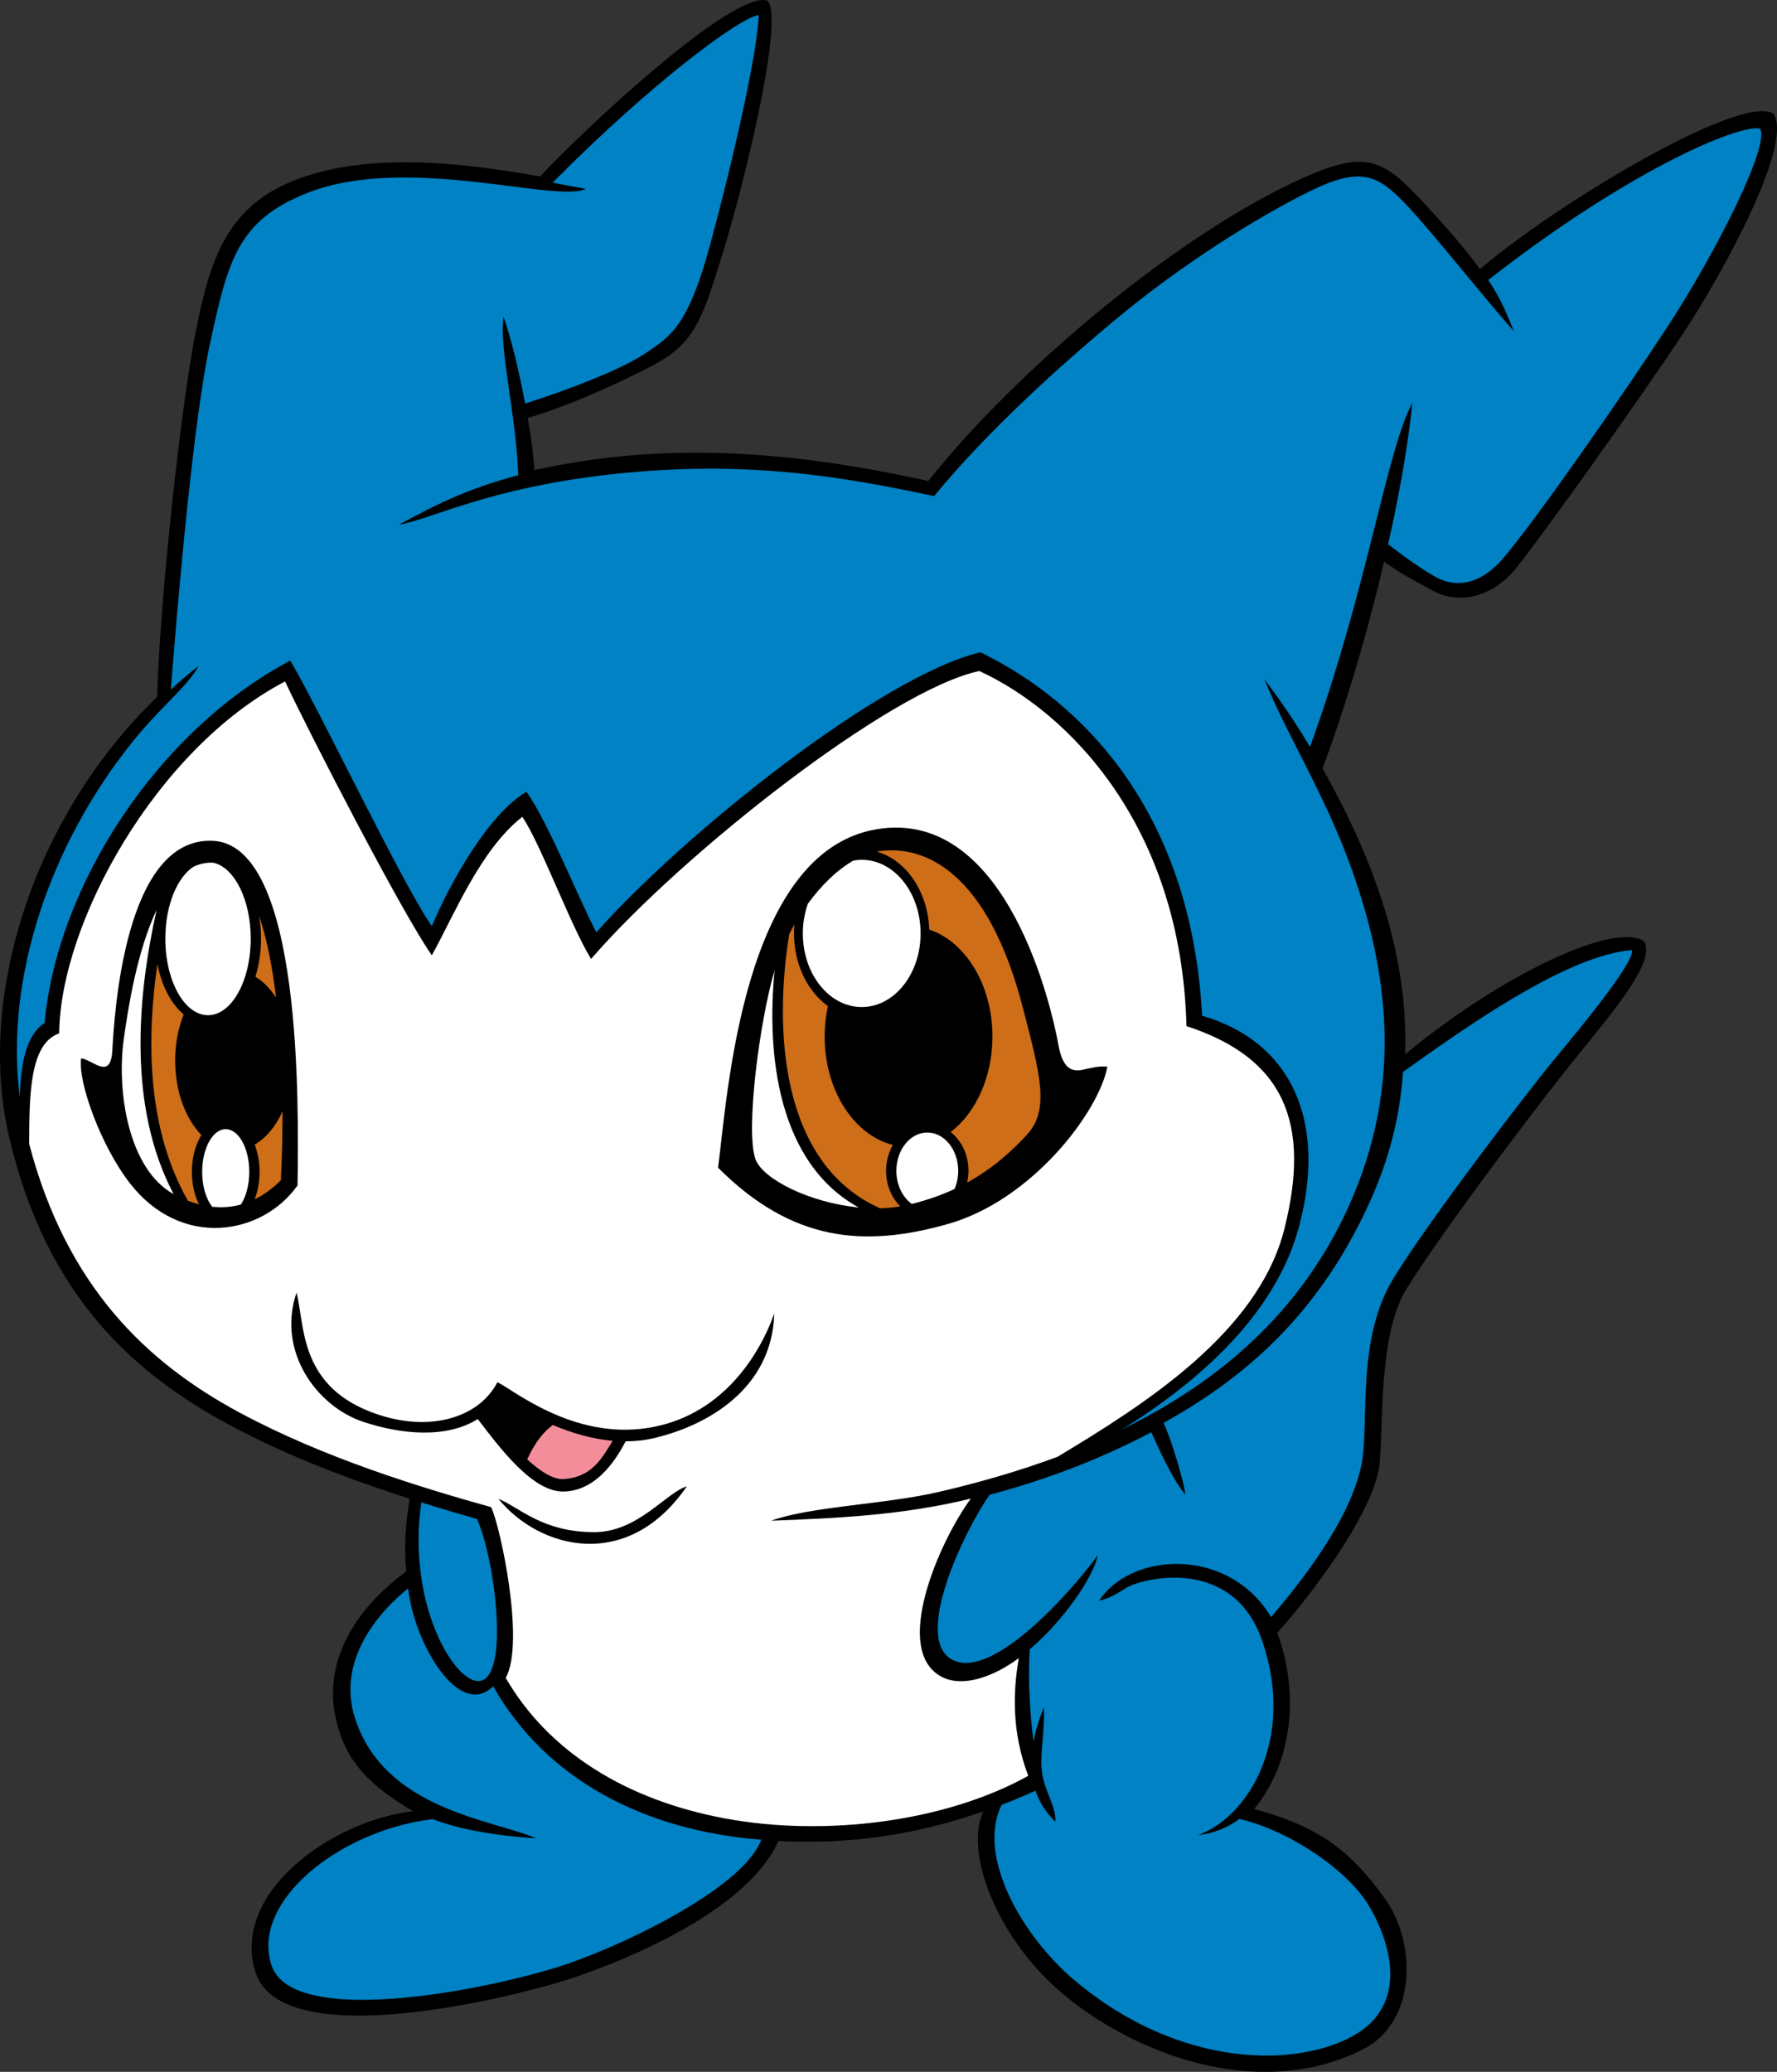 <?xml version="1.0" encoding="utf-8"?>
<!-- Generator: Adobe Illustrator 20.1.0, SVG Export Plug-In . SVG Version: 6.00 Build 0)  -->
<svg version="1.1" id="Layer_1" xmlns="http://www.w3.org/2000/svg" xmlns:xlink="http://www.w3.org/1999/xlink" x="0px" y="0px"
	 viewBox="0 0 284.529 331.623" style="enable-background:new 0 0 284.529 331.623;" xml:space="preserve">
<rect x="0" y="0" width="284.529" height="331.623" fill="#333333" stroke="none"/>
<g>
	<path d="M229.476,94.573c4,2.166,9.333,1.166,13.167-3.5c3.833-4.667,19.667-26.833,26.833-37.667
		c6.478-9.793,17.667-30.333,14.5-35.166c-4.766-3.451-34.054,13.809-47,24.833
		c-3.299-4.471-7.294-8.815-10.5-12.167c-5.5-5.75-8.667-6.5-17.667-2.5
		c-19.722,8.766-45.833,30.5-60.166,48.583c-26.96-5.956-45.75-5.5-63.077-1.754
		c-0.132-2.471-0.505-5.05-1.072-8.348c5.356-1.484,14.251-5.292,20.482-8.648
		c6.5-3.5,7.666-7.833,10.833-18c3.167-10.166,10-37.833,7-40.166c-5.667-1.5-29.333,20.666-36.333,28.166
		c-13.607-2.413-27.766-3.766-39,0.5c-10.997,4.176-13.834,12.5-16.167,24.5
		c-2.299,11.823-5.592,41.213-6.167,58.334c-19.858,19.126-28.94,48.089-23.666,70.5
		c6,25.5,20.083,37.833,35.25,46c9.285,4.999,19.627,8.862,28.865,11.818
		c-0.617,3.936-0.946,7.411-0.542,11.636c-7.697,5.592-13.49,14.069-11.24,23.712
		c1.436,6.152,4.583,10.125,12.334,14.667c-12.887,1.465-29.184,12.962-25.25,25.708
		c4.167,13.5,42.291,3.875,51.125,0.875c8.514-2.892,27.653-10.692,32.622-21.818
		c10.901,0.576,21.709-0.845,32.803-4.74c-3.055,6.655,2.204,19.804,11.7,28.308
		c11.166,10,31.851,18.408,49,9.833c8.666-4.333,8.833-17,3.5-24.333
		c-5.195-7.144-10.084-11.33-20.834-14.167c6.667-8.167,6.959-19.583,3.709-28.208
		c7.666-8.667,15.329-20.04,16.291-26.459c0.819-5.461-0.333-20.833,4.334-28.5
		c4.666-7.666,18.5-26.166,25.5-35c6.602-8.331,14.5-17,12.667-20.666
		c-4.167-3.334-22.017,4.588-38.333,18c0.642-17.535-6.374-33.57-13.212-45.741
		c3.265-8.775,6.908-20.481,9.86-33.128C223.719,91.491,226.229,92.814,229.476,94.573z"/>
	<path style="fill:#0082C4;" d="M91.142,314.239c-11,3.833-44.167,10.833-47.667,0.333
		c-3.381-10.144,10.795-21.579,25.791-23.403c4.314,1.674,10.329,2.691,16.542,3.069
		c-6.833-3-24.317-4.505-29-19.333c-2.872-9.097,3.729-16.816,8.538-20.674
		c1.045,9.132,8.295,21.007,13.61,15.666c8.531,14.998,24.247,23.106,42.931,24.571
		C119.262,301.75,101.519,310.623,91.142,314.239z"/>
	<path style="fill:#FFFFFF;" d="M116.142,291.073c-15.815-2.93-28.282-10.63-35.166-22.5
		c3.125-5.625-0.833-24.167-2.333-27.334c-11.334-3.166-26.792-7.875-40.334-15.166
		c-14.721-7.927-27.626-20.066-33.639-42.978c0.043-7.237-0.059-16.043,4.806-17.689
		c0.166-17.666,15.5-45.5,36.166-56.333c4.167,8.833,18.75,37.083,23.5,43.833
		c3.5-6.25,7.75-16.916,14.5-22.166c3,4.5,7.75,17.5,11,22.75c14.5-16.75,47.916-43.084,62.166-46.084
		c14.167,6.5,32.334,24.667,33.167,56.834c15.833,5.166,19.91,15.683,15.667,32.5
		c-4.192,16.615-22.568,28.166-36.296,36.43c-6.119,2.272-12.468,4.104-18.888,5.598
		c-8.931,2.078-20.482,2.306-26.982,4.639c10.445-0.398,20.976-0.851,31.967-3.536
		c-5.081,6.93-12.701,24.348-4.634,28.536c3.372,1.751,8.301-0.022,12.32-3.011
		c-0.987,5.678-1.078,12.024,1.513,18.845C151.25,291.679,131.957,294.002,116.142,291.073z"/>
	<path style="fill:#0082C4;" d="M261.309,152.073c0.5,1.833-8,12.167-12.167,17.167
		c-4.167,5-20.167,25.833-26,35.333c-5.834,9.5-4,22.333-5,29
		c-0.975,6.498-5.865,15.074-14.627,25.258c-6.707-11.258-22.359-10.524-27.54-2.591
		c2.5-0.667,3.365-1.599,4.833-2.334c2.667-1.333,16.706-4.761,21.334,8.834
		c5.333,15.667-2.334,28.167-10.334,31c2.603-0.299,4.802-1.227,6.64-2.597
		c7.682,1.741,17.368,8.065,20.86,14.097c3.667,6.333,5.848,15.524-2.166,20.333
		c-9.167,5.5-28.273,5.627-45.167-8.667c-8.218-6.954-15.679-19.75-11.598-28.019
		c1.825-0.693,3.632-1.459,5.422-2.273c0.601,1.794,1.628,3.462,3.176,4.959
		c0.167-2.5-1.833-4.958-2.167-8.167c-0.293-2.823,0.5-6.5,0.334-10.167
		c-0.746,1.866-1.312,3.711-1.653,5.509c-0.557-4.226-0.915-9.612-0.625-14.74
		c5.456-4.66,10.123-11.447,10.945-15.102c-4.666,6.333-16.833,19.834-23.166,16.834
		c-6.777-3.21,1.978-21.124,5.833-26.5c8.896-2.328,17.819-5.741,25.868-9.997
		c1.162,2.535,3.273,7.395,5.465,9.997c-0.296-2.22-2.12-8.484-3.5-11.5
		c13.889-7.67,24.249-17.665,31.667-32.5c4.333-8.667,6.144-16.144,6.667-23.667
		C233.237,165.485,250.549,152.875,261.309,152.073z"/>
	<path style="fill:#0082C4;" d="M202.476,108.739c3.333,8.5,9.737,18.492,14,30.5
		c5.524,15.562,8.553,34.035-0.667,54.166c-7.685,16.782-20.74,27.862-36.098,35.352
		c12.533-7.79,24.556-18.547,28.265-32.352c4.5-16.75-1-29.583-15.5-33.833c-1.75-33-19.5-50.417-35.5-58.167
		c-16,3.833-47.5,29.084-61.5,44.834c-3.167-6.167-7.667-17.5-11.167-22.5
		c-5.833,3.334-12,14-15.166,21.5c-4.75-6.75-17.917-34.5-22.667-42.5
		c-21.25,11.25-37.333,36-39.333,58c-3.083,1.995-3.818,6.849-3.981,11.812
		c-2.412-18.826,4.763-40.403,18.259-57.063c4.389-5.416,8.722-8.75,10.389-11.916
		c-1.537,1.216-3.022,2.485-4.458,3.8c1.183-15.136,3.643-43.313,6.291-55.467
		c2.833-13,4.306-19.569,15.5-24c16-6.333,39.834,1.667,44.666-0.666
		c-1.763-0.337-3.544-0.674-5.334-1c16.517-16.63,30.187-26.502,33.001-26.834
		c-0.167,6.167-4.334,24.167-7.834,37c-3.5,12.834-6.333,14.5-10.333,17.167
		c-3.874,2.583-11.918,5.68-19.228,8.029c-0.997-5.385-2.24-10.357-3.439-13.862
		c-0.804,4.664,2.073,16.137,2.333,25.334c-8.256,2.125-14.039,5.134-19.084,7.916
		c5.326-0.923,14.416-5.916,34.084-8.083c21.661-2.386,37.417,0.5,51.583,3.5
		c8.667-10.5,20.084-20.833,29.75-28.833c9.667-8,21.667-15.667,30.5-20
		c8.098-3.973,10.834-2.583,15.334,2.166s12.5,15,17.25,20.25c-0.982-2.411-2.186-5.438-4.113-8.171
		c22.248-17.366,39.893-24.907,43.529-24.245c1.667,2.667-7.167,20-14.667,31.5
		c-7.151,10.965-21.334,31.333-26.5,37.333c-4.046,4.699-8,4.333-10.334,3.167
		c-2.063-1.032-5.167-3.236-8.048-5.461c1.757-7.79,3.161-15.596,3.882-22.623
		c-4.167,7.75-7.165,29.696-16.391,55.06C207.065,115.033,204.829,111.899,202.476,108.739z"/>
	<path style="fill:#0082C4;" d="M76.354,243.114c2.789,5.792,5.461,25.743,0.289,25.959
		c-4,0.167-11.5-12.5-9.186-28.595C71,241.584,73.321,242.266,76.354,243.114z"/>
	<path d="M33.976,134.573c-14.159-0.488-15.667,28.167-16,33.667
		c-0.289,4.764-3.167,1.333-5,1.166c-0.5,3.834,3.167,14,7.833,20
		c8.208,10.553,21.167,8.334,26.833,0.334C47.809,177.073,48.476,135.073,33.976,134.573z"/>
	<path style="fill:#FFFFFF;" d="M38.568,192.803c-1.421,0.39-2.954,0.527-4.598,0.35
		c-0.966-1.238-1.599-3.274-1.599-5.581c0-3.775,1.688-6.835,3.771-6.835
		c2.083,0,3.771,3.06,3.771,6.835C39.913,189.673,39.39,191.55,38.568,192.803z"/>
	<path style="fill:#CE6E19;" d="M25.205,154.304c0.677,3.506,2.209,6.398,4.2,8.065
		c-0.85,2.16-1.358,4.668-1.358,7.37c0,4.986,1.676,9.354,4.203,11.934
		c-0.945,1.527-1.529,3.606-1.529,5.9c0,1.961,0.429,3.762,1.143,5.199
		c-0.582-0.152-1.179-0.357-1.785-0.591C23.622,180.811,23.391,166.757,25.205,154.304z"/>
	<path style="fill:#FFFFFF;" d="M33.976,138.073c0.072,0.001,0.141,0.018,0.212,0.022
		c3.359,0.776,5.956,5.911,5.956,12.144c0,6.769-3.06,12.256-6.836,12.256
		c-3.775,0-6.835-5.487-6.835-12.256c0-5.293,1.875-9.788,4.495-11.503
		C31.897,138.297,32.894,138.053,33.976,138.073z"/>
	<path style="fill:#CE6E19;" d="M41.468,146.52c1.23,3.587,2.127,8.116,2.738,13.167
		c-0.929-1.447-2.054-2.595-3.314-3.343c0.572-1.839,0.901-3.908,0.901-6.105
		C41.794,148.949,41.676,147.704,41.468,146.52z"/>
	<path style="fill:#FFFFFF;" d="M19.809,166.406c0.695-5.066,2.149-14.216,5.263-20.748
		c-3.09,13.843-4.644,31.532,2.733,45.476C20.617,187.193,18.652,174.837,19.809,166.406z"/>
	<path style="fill:#CE6E19;" d="M40.771,191.973c0.5-1.284,0.792-2.787,0.792-4.401
		c0-1.603-0.289-3.096-0.782-4.374c1.815-1.038,3.363-2.901,4.449-5.295
		c0.012,3.673-0.076,7.377-0.254,11.002C43.735,190.147,42.333,191.21,40.771,191.973z"/>
	<path d="M173.309,171.239c-3.478,0.773-3.666-3.5-4.166-5.667
		c-0.5-2.167-7.334-36.5-28.834-32.833c-21.5,3.666-23.833,42.833-25.333,54.166
		c11.833,11.834,23.333,12.834,36.833,9c13.5-3.833,24.167-18,25.5-25.166
		C176.142,170.573,174.809,170.906,173.309,171.239z"/>
	<path style="fill:#FFFFFF;" d="M137.976,137.62c5.207,0,9.428,5.277,9.428,11.785
		c0,6.509-4.221,11.785-9.428,11.785c-5.207,0-9.428-5.276-9.428-11.785
		c0-1.691,0.29-3.295,0.803-4.749c2.114-2.897,4.617-5.38,7.276-6.901
		C137.068,137.676,137.516,137.62,137.976,137.62z"/>
	<path style="fill:#FFFFFF;" d="M152.835,190.31c-2.026,0.948-4.299,1.768-6.846,2.389
		c-1.471-1.062-2.463-3.032-2.463-5.293c0-3.384,2.216-6.128,4.95-6.128
		c2.733,0,4.95,2.744,4.95,6.128C153.426,188.457,153.211,189.446,152.835,190.31z"/>
	<path style="fill:#CE6E19;" d="M126.38,149.489c0.259-0.505,0.531-1.004,0.815-1.501
		c-0.04,0.466-0.062,0.939-0.062,1.418c0,4.976,2.189,9.311,5.433,11.632
		c-0.337,1.548-0.526,3.178-0.526,4.868c0,8.633,4.708,15.803,10.926,17.352
		c-0.688,1.19-1.091,2.615-1.091,4.148c0,2.274,0.885,4.308,2.277,5.69
		c-1.061,0.178-2.149,0.273-3.249,0.299C124.669,186.156,123.977,164.112,126.38,149.489z"/>
	<path style="fill:#FFFFFF;" d="M120.976,185.573c-1.642-4.432,0.597-21.95,3.053-30.281
		c-1.341,13.645,0.573,30.901,13.465,37.979C129.659,192.512,122.147,188.736,120.976,185.573z
		"/>
	<path style="fill:#CE6E19;" d="M164.476,181.573c-2.248,2.452-5.316,5.34-9.615,7.71
		c0.135-0.601,0.214-1.228,0.214-1.877c0-2.576-1.132-4.848-2.857-6.209
		c4.001-3.061,6.692-8.762,6.692-15.291c0-8.254-4.305-15.172-10.118-17.117
		c-0.225-6.104-3.726-11.138-8.381-12.465c0.133-0.024,0.265-0.066,0.397-0.084
		c7.167-1,17.32,3.154,23,25.166C166.476,171.739,168.142,177.573,164.476,181.573z"/>
	<path d="M103.642,228.573c-12,1.833-21.5-6.167-24-7.333
		c-3,5.833-11.346,8.301-20.5,4.666c-11.334-4.5-10.334-14-11.666-19
		c-3.167,9.334,3.167,18.167,10.666,20.667c5.896,1.965,13.222,2.779,18.358-0.436
		c3.526,4.605,8.813,11.759,13.808,11.602c4.772-0.149,7.939-4.3,9.867-8.038
		c1.436-0.006,2.874-0.14,4.3-0.462c8.833-2,19.166-8,19.5-20
		C121.476,217.239,115.344,226.784,103.642,228.573z"/>
	<path style="fill:#F48D9A;" d="M90.309,236.739c-1.755,0.121-3.838-1.261-5.886-3.141
		c1.075-2.438,2.509-4.368,4.093-5.511c3.015,1.277,6.271,2.247,9.582,2.535
		C96.338,233.525,94.696,236.436,90.309,236.739z"/>
	<path d="M79.809,239.906c6.5,8,20.667,11.833,30.167-2c-3.334,1-7.831,7.333-14.833,7.333
		C86.809,245.239,83.142,241.239,79.809,239.906z"/>
</g>
</svg>
